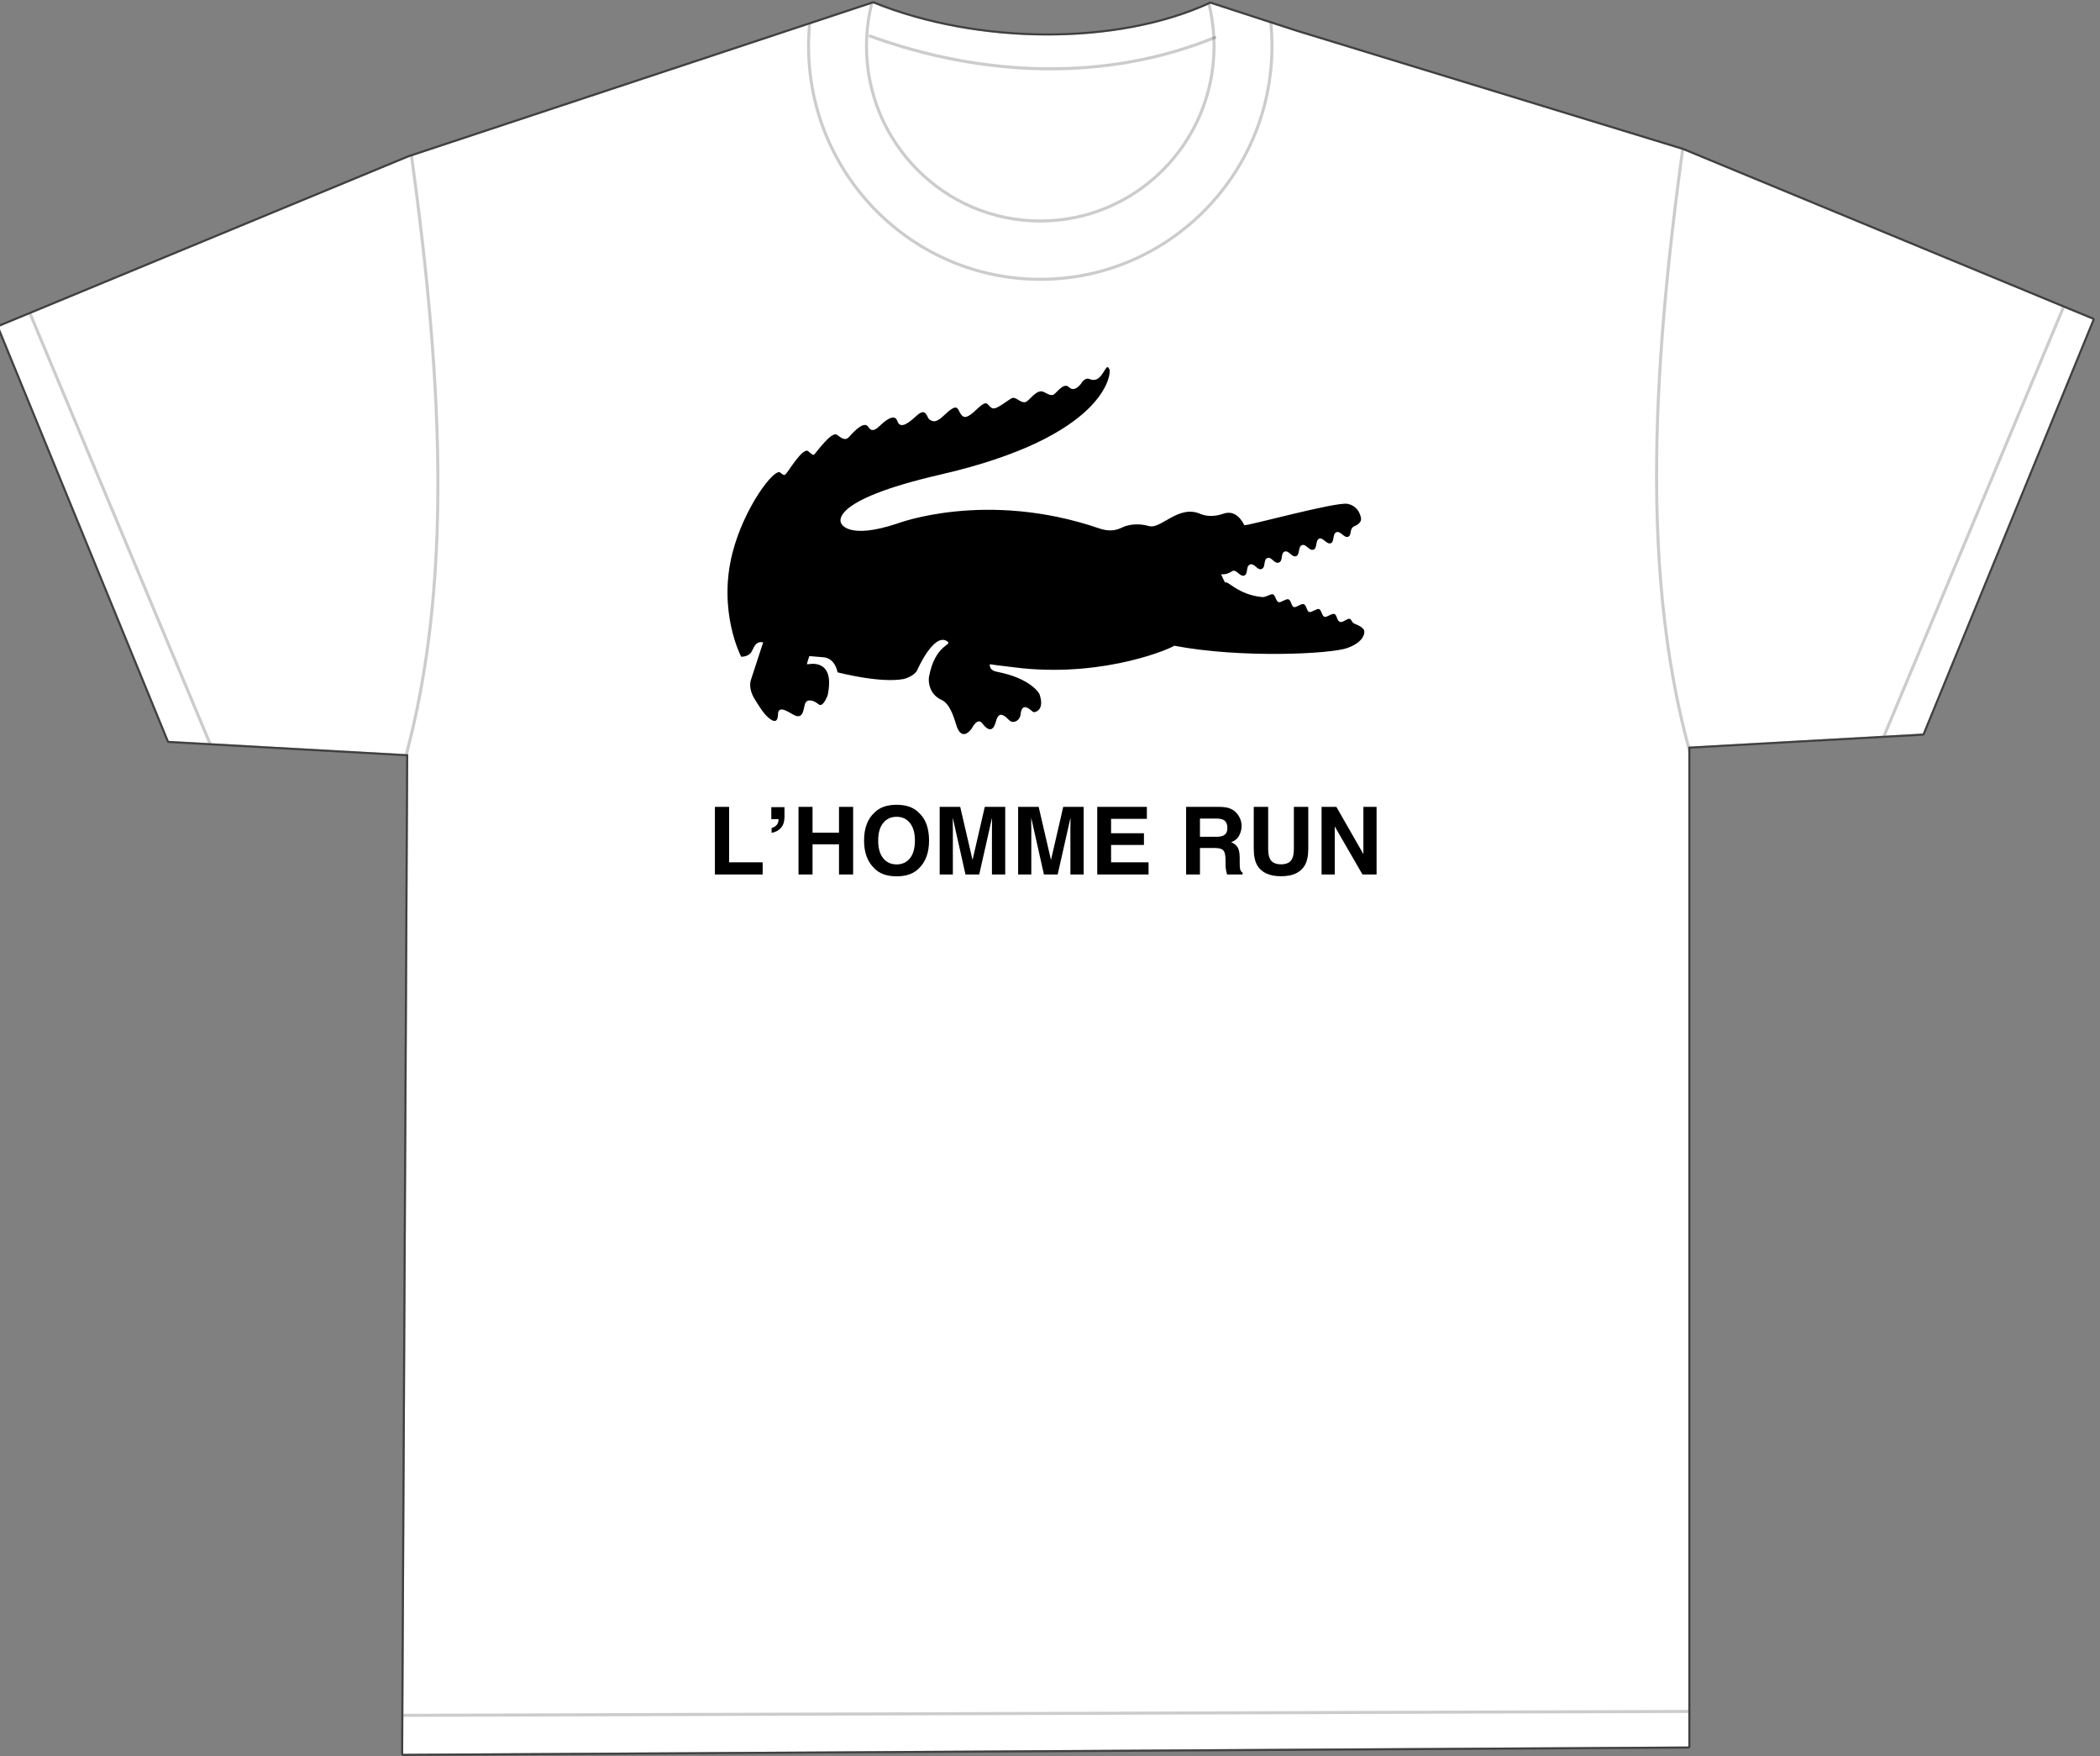 <?xml version="1.0" encoding="UTF-8" standalone="no"?>
<!DOCTYPE svg PUBLIC "-//W3C//DTD SVG 1.1//EN" "http://www.w3.org/Graphics/SVG/1.1/DTD/svg11.dtd">
<svg width="100%" height="100%" viewBox="0 0 586 490" version="1.1" xmlns="http://www.w3.org/2000/svg" xmlns:xlink="http://www.w3.org/1999/xlink" xml:space="preserve" xmlns:serif="http://www.serif.com/" style="fill-rule:evenodd;clip-rule:evenodd;stroke-linecap:round;stroke-linejoin:round;stroke-miterlimit:1.5;">
    <rect x="0" y="0" width="586" height="490" fill="#808080" stroke="none"/>
    <g transform="matrix(0.582,0,0,0.582,-728.063,-567.719)">
        <path d="M1872.5,990.632L2057.78,1047.32L2254.29,1128.64L2172.88,1327.11L2060.46,1333.38L2060.46,1810.81L2060.47,1812.65L2060.46,1812.65L2060.46,1812.65L1444.28,1816.16L1444.31,1809.14L1444.29,1809.14L1444.31,1808.98L1446.7,1337.03L1331.87,1330.62L1250.46,1132.15L1446.97,1050.83L1669.63,977.067C1719.31,997.235 1786.63,997.926 1831.32,977.23L1872.5,990.632Z" style="fill:white;"/>
        <clipPath id="_clip1">
            <path d="M1872.5,990.632L2057.78,1047.32L2254.29,1128.64L2172.88,1327.11L2060.46,1333.38L2060.46,1810.81L2060.47,1812.65L2060.46,1812.65L2060.46,1812.65L1444.28,1816.16L1444.31,1809.14L1444.29,1809.14L1444.31,1808.98L1446.7,1337.03L1331.87,1330.62L1250.46,1132.15L1446.97,1050.83L1669.63,977.067C1719.31,997.235 1786.63,997.926 1831.32,977.23L1872.5,990.632Z"/>
        </clipPath>
        <g clip-path="url(#_clip1)">
            <g>
                <g transform="matrix(0.994,0,0,1,12.201,-26.644)">
                    <path d="M1748.03,912.461C1809.71,912.461 1859.79,962.542 1859.79,1024.23C1859.79,1085.91 1809.71,1136 1748.03,1136C1686.34,1136 1636.26,1085.91 1636.26,1024.23C1636.26,962.542 1686.34,912.461 1748.03,912.461ZM1748.03,940.403C1794.29,940.403 1831.85,977.964 1831.85,1024.23C1831.85,1070.49 1794.29,1108.05 1748.03,1108.05C1701.76,1108.05 1664.2,1070.49 1664.2,1024.23C1664.2,977.964 1701.76,940.403 1748.03,940.403Z" style="fill:none;stroke:black;stroke-opacity:0.2;stroke-width:1.46px;"/>
                </g>
                <g transform="matrix(1,0,0,1,1.267,-0.751)">
                    <path d="M1443.14,1342.85L1354.06,1341.45L1259.13,1114.61L1443.94,1029.09C1459.79,1138.2 1469.79,1248.66 1443.14,1342.85Z" style="fill:none;stroke:black;stroke-opacity:0.2;stroke-width:1.46px;"/>
                </g>
                <g transform="matrix(-1,0,0,1,3504.89,-4.899)">
                    <path d="M1443.14,1342.85L1354.06,1341.45L1259.13,1114.61L1443.94,1029.09C1459.79,1138.2 1469.79,1248.66 1443.14,1342.85Z" style="fill:none;stroke:black;stroke-opacity:0.2;stroke-width:1.46px;"/>
                </g>
                <g transform="matrix(1,0,0,1,1.267,-0.751)">
                    <path d="M1666.89,993.503C1720.72,1013.11 1780.02,1015.49 1832.22,994.162" style="fill:none;stroke:black;stroke-opacity:0.2;stroke-width:1.46px;"/>
                </g>
                <g transform="matrix(1,0,0,1,1.267,-0.751)">
                    <path d="M1426.88,1798.52L2094.03,1796.49" style="fill:none;stroke:black;stroke-opacity:0.2;stroke-width:1.46px;"/>
                </g>
            </g>
            <g id="path11407" transform="matrix(2.452,0,0,2.452,1393.82,1060.36)">
                <path d="M181.299,79.293C181.761,78.716 183.74,81.651 188.581,82.103C189.31,82.144 190.206,81.424 190.665,81.564C191.114,81.712 191.248,82.933 191.742,83.092C192.22,83.249 193.172,82.376 193.691,82.541C194.204,82.714 194.251,83.903 194.733,84.052C195.201,84.212 196.142,83.322 196.677,83.486C197.215,83.663 197.246,84.854 197.73,85.017C198.212,85.167 199.201,84.297 199.666,84.439C200.137,84.594 200.232,85.817 200.719,85.959C201.204,86.114 202.13,85.241 202.663,85.409C203.183,85.581 203.137,86.745 203.76,86.949C204.384,87.144 205.187,86.208 205.646,86.356C206.094,86.507 206.017,87.03 206.553,87.284C207.101,87.53 207.894,87.786 208.386,88.427C208.768,88.944 208.52,90.884 205.198,92.055C201.893,93.246 184.288,94.092 171.34,91.611C170.96,92.014 158.313,97.668 141.646,96.023C141.223,95.956 137.249,95.515 136.8,95.442L135.295,95.23C135.295,95.23 135.04,96.391 136.643,96.695C143.476,98.009 144.991,101.055 144.991,101.055C146.114,104.252 144.109,104.702 143.781,104.578C143.507,104.469 141.592,102.215 141.3,105.049C141.163,106.337 139.779,106.918 139.074,106.165C137.424,104.433 136.854,105.054 136.462,106.479C136.104,107.8 135.372,108.845 133.796,106.771C132.863,105.542 131.776,107.758 131.776,107.758C131.776,107.758 130.06,110.383 128.915,107.637C128.506,106.67 127.813,103.087 125.846,102.199C123.536,101.149 123.251,98.882 123.379,97.817L123.379,97.792C124.552,91.303 128.012,91.548 127.013,90.794C124.415,88.832 121.118,96.321 121.118,96.321C120.537,97.623 118.445,98.121 118.445,98.121C113.765,98.993 105.512,96.812 105.512,96.812C105.512,96.812 105.114,94.158 102.871,93.878L100.006,93.639C99.706,94.41 99.517,95.234 99.517,95.234L100.764,95.137C102.187,95.216 104.709,95.856 103.589,101.27C103.589,101.27 102.698,103.811 101.8,103.061C100.648,102.095 99.585,102.123 99.257,102.748C98.783,103.621 99.023,106.298 96.863,105.086C95.672,104.43 94.157,103.379 93.888,104.747C93.828,105.067 94.062,107.624 91.767,105.462C91.02,104.77 90.378,103.762 89.447,102.272C88.458,100.789 88.189,99.22 88.635,98.111L90.961,90.982C90.961,90.982 89.768,90.45 89.04,92.138L88.644,92.873C88.054,93.81 86.667,93.767 86.667,93.767C86.667,93.767 82.054,84.985 84.949,73.533C87.213,64.6 93.211,56.704 94.341,57.778C95.135,58.536 95.335,58.098 95.335,58.098C95.806,57.766 98.718,52.681 99.798,53.596C100.5,54.191 100.714,54.435 100.994,54.191C101.272,53.935 104.339,49.655 105.363,50.357C106.264,50.961 106.955,51.696 107.809,50.744C108.916,49.518 110.779,47.586 111.556,48.88C112.334,50.167 113.443,48.92 113.961,48.449C114.461,47.978 116.62,45.975 117.193,47.666C117.711,49.171 119.042,48.428 120.874,46.733C122.895,44.851 122.891,46.93 123.471,47.366C124.242,47.946 124.93,47.922 126.275,46.63C129.093,43.926 128.919,45.3 129.596,46.306C130.255,47.306 131.04,47.012 132.68,45.439C134.607,43.594 134.692,44.23 135.265,44.816C136.042,45.592 136.496,45.314 139.381,43.323C140.346,42.656 141.133,44.235 142.255,43.978C142.988,43.806 144.419,41.377 145.753,41.966C146.643,42.375 146.967,42.699 147.63,42.582C148.184,42.482 149.667,39.962 150.783,41.078C151.945,42.238 153.259,40.199 153.259,40.199C153.259,40.199 153.913,39.033 154.934,39.523C154.934,39.523 155.977,40.027 156.874,39.007C157.943,37.78 158.146,36.447 158.679,37.579C159.063,38.359 158.085,50.7 125.621,58.157C103.035,63.354 106.243,67.712 106.243,67.712C106.243,67.712 107.49,70.968 117.238,67.712C117.238,67.712 134.525,61.109 156.645,68.662C159.507,69.646 160.857,68.562 161.69,68.273C162.599,67.963 164.258,67.612 166.428,68.222C168.785,68.873 172.219,63.922 176.521,65.868C178.712,66.71 180.689,65.868 181.014,65.786C181.332,65.714 183.421,64.819 185.052,68.04C185.281,68.323 202.996,63.423 205.24,63.874C207.573,64.345 207.865,66.568 207.877,66.742C207.966,67.781 206.55,68.247 206.55,68.247C205.527,68.755 206.122,70.034 205.337,70.316C204.545,70.595 203.898,69.116 203.06,69.418C202.268,69.715 202.703,71.3 201.959,71.575C201.165,71.872 200.457,70.393 199.695,70.677C198.932,70.967 199.339,72.562 198.603,72.818C197.708,73.147 197.165,71.645 196.325,71.947C195.516,72.237 195.96,73.831 195.183,74.108C194.363,74.4 193.759,72.904 192.924,73.208C192.114,73.515 192.688,75.039 191.799,75.355C190.914,75.68 190.415,74.159 189.562,74.467C188.734,74.767 189.284,76.307 188.42,76.622C187.6,76.927 187.04,75.422 186.183,75.729C185.266,76.074 185.888,77.572 185.037,77.893C184.231,78.193 183.562,76.707 182.793,76.981L182.799,76.981C181.974,77.459 181.52,77.689 180.517,77.654C180.775,78.208 181.01,78.784 181.299,79.293Z"/>
            </g>
            <g transform="matrix(1.302,0,0,1.298,1400.27,1055.14)">
                <g transform="matrix(34.68,0,0,34.68,145.958,261.553)">
                    <path d="M0.076,-0.72L0.227,-0.72L0.227,-0.129L0.583,-0.129L0.583,-0L0.076,-0L0.076,-0.72Z" style="fill-rule:nonzero;"/>
                </g>
                <g transform="matrix(34.68,0,0,34.68,167.143,261.553)">
                    <path d="M0.204,-0.614C0.204,-0.565 0.192,-0.526 0.168,-0.498C0.144,-0.47 0.11,-0.451 0.067,-0.443L0.067,-0.494C0.099,-0.504 0.121,-0.521 0.133,-0.545C0.139,-0.56 0.142,-0.574 0.141,-0.589L0.064,-0.589L0.064,-0.717L0.204,-0.717L0.204,-0.614Z" style="fill-rule:nonzero;"/>
                </g>
                <g transform="matrix(34.68,0,0,34.68,176.778,261.553)">
                    <path d="M0.505,-0L0.505,-0.321L0.224,-0.321L0.224,-0L0.075,-0L0.075,-0.72L0.224,-0.72L0.224,-0.445L0.505,-0.445L0.505,-0.72L0.655,-0.72L0.655,-0L0.505,-0Z" style="fill-rule:nonzero;"/>
                </g>
                <g transform="matrix(34.68,0,0,34.68,201.823,261.553)">
                    <path d="M0.395,0.02C0.292,0.02 0.213,-0.008 0.159,-0.064C0.086,-0.133 0.049,-0.232 0.049,-0.361C0.049,-0.493 0.086,-0.592 0.159,-0.658C0.213,-0.714 0.292,-0.742 0.395,-0.742C0.497,-0.742 0.576,-0.714 0.63,-0.658C0.703,-0.592 0.739,-0.493 0.739,-0.361C0.739,-0.232 0.703,-0.133 0.63,-0.064C0.576,-0.008 0.497,0.02 0.395,0.02ZM0.537,-0.173C0.571,-0.217 0.589,-0.28 0.589,-0.361C0.589,-0.442 0.571,-0.504 0.536,-0.548C0.501,-0.592 0.454,-0.614 0.395,-0.614C0.335,-0.614 0.287,-0.592 0.252,-0.548C0.216,-0.504 0.199,-0.442 0.199,-0.361C0.199,-0.28 0.216,-0.217 0.252,-0.173C0.287,-0.129 0.335,-0.107 0.395,-0.107C0.454,-0.107 0.501,-0.129 0.537,-0.173Z" style="fill-rule:nonzero;"/>
                </g>
                <g transform="matrix(34.68,0,0,34.68,228.799,261.553)">
                    <path d="M0.214,-0L0.074,-0L0.074,-0.72L0.292,-0.72L0.423,-0.154L0.553,-0.72L0.77,-0.72L0.77,-0L0.629,-0L0.629,-0.487C0.629,-0.501 0.63,-0.52 0.63,-0.546C0.63,-0.571 0.63,-0.59 0.63,-0.604L0.494,-0L0.348,-0L0.213,-0.604C0.213,-0.59 0.213,-0.571 0.213,-0.546C0.214,-0.52 0.214,-0.501 0.214,-0.487L0.214,-0Z" style="fill-rule:nonzero;"/>
                </g>
                <g transform="matrix(34.68,0,0,34.68,257.688,261.553)">
                    <path d="M0.214,-0L0.074,-0L0.074,-0.72L0.292,-0.72L0.423,-0.154L0.553,-0.72L0.77,-0.72L0.77,-0L0.629,-0L0.629,-0.487C0.629,-0.501 0.63,-0.52 0.63,-0.546C0.63,-0.571 0.63,-0.59 0.63,-0.604L0.494,-0L0.348,-0L0.213,-0.604C0.213,-0.59 0.213,-0.571 0.213,-0.546C0.214,-0.52 0.214,-0.501 0.214,-0.487L0.214,-0Z" style="fill-rule:nonzero;"/>
                </g>
                <g transform="matrix(34.68,0,0,34.68,286.577,261.553)">
                    <path d="M0.577,-0.314L0.228,-0.314L0.228,-0.129L0.626,-0.129L0.626,-0L0.081,-0L0.081,-0.72L0.608,-0.72L0.608,-0.592L0.228,-0.592L0.228,-0.439L0.577,-0.439L0.577,-0.314Z" style="fill-rule:nonzero;"/>
                </g>
                <g transform="matrix(34.68,0,0,34.68,319.344,261.553)">
                    <path d="M0.382,-0.282L0.227,-0.282L0.227,-0L0.08,-0L0.08,-0.72L0.433,-0.72C0.483,-0.719 0.522,-0.713 0.549,-0.701C0.576,-0.69 0.599,-0.673 0.618,-0.651C0.634,-0.633 0.646,-0.612 0.655,-0.59C0.664,-0.568 0.669,-0.543 0.669,-0.515C0.669,-0.48 0.66,-0.447 0.643,-0.414C0.626,-0.381 0.597,-0.357 0.558,-0.344C0.591,-0.33 0.614,-0.311 0.628,-0.287C0.642,-0.262 0.649,-0.225 0.649,-0.174L0.649,-0.126C0.649,-0.093 0.65,-0.071 0.653,-0.059C0.657,-0.041 0.666,-0.027 0.68,-0.018L0.68,-0L0.515,-0C0.51,-0.016 0.507,-0.029 0.505,-0.039C0.501,-0.059 0.499,-0.079 0.499,-0.101L0.498,-0.167C0.497,-0.213 0.489,-0.244 0.472,-0.259C0.456,-0.275 0.426,-0.282 0.382,-0.282ZM0.473,-0.413C0.503,-0.427 0.518,-0.454 0.518,-0.494C0.518,-0.538 0.504,-0.567 0.475,-0.582C0.458,-0.59 0.434,-0.595 0.401,-0.595L0.227,-0.595L0.227,-0.401L0.397,-0.401C0.431,-0.401 0.456,-0.405 0.473,-0.413Z" style="fill-rule:nonzero;"/>
                </g>
                <g transform="matrix(34.68,0,0,34.68,344.389,261.553)">
                    <path d="M0.502,-0.277L0.502,-0.72L0.655,-0.72L0.655,-0.277C0.655,-0.201 0.643,-0.141 0.619,-0.099C0.575,-0.021 0.49,0.019 0.366,0.019C0.241,0.019 0.156,-0.021 0.112,-0.099C0.088,-0.141 0.076,-0.201 0.076,-0.277L0.076,-0.72L0.229,-0.72L0.229,-0.277C0.229,-0.228 0.235,-0.192 0.247,-0.169C0.265,-0.129 0.305,-0.108 0.366,-0.108C0.427,-0.108 0.466,-0.129 0.484,-0.169C0.496,-0.192 0.502,-0.228 0.502,-0.277Z" style="fill-rule:nonzero;"/>
                </g>
                <g transform="matrix(34.68,0,0,34.68,369.434,261.553)">
                    <path d="M0.658,-0L0.508,-0L0.214,-0.511L0.214,-0L0.074,-0L0.074,-0.72L0.231,-0.72L0.518,-0.217L0.518,-0.72L0.658,-0.72L0.658,-0Z" style="fill-rule:nonzero;"/>
                </g>
            </g>
        </g>
        <path d="M2060.47,1813.65L2060.52,1813.65C2060.77,1813.63 2061.01,1813.53 2061.18,1813.35C2061.37,1813.16 2061.47,1812.91 2061.47,1812.64L2061.46,1810.81C2061.46,1810.81 2061.46,1357.81 2061.46,1334.32C2061.46,1334.32 2172.94,1328.11 2172.94,1328.11C2173.32,1328.09 2173.66,1327.85 2173.8,1327.49L2255.21,1129.02C2255.42,1128.51 2255.18,1127.93 2254.67,1127.72L2058.16,1046.39C2058.13,1046.38 2058.1,1046.37 2058.07,1046.36L1872.8,989.678L1831.63,976.279C1831.39,976.201 1831.13,976.216 1830.9,976.323C1786.43,996.916 1719.44,996.209 1670.01,976.141C1669.79,976.051 1669.54,976.043 1669.32,976.118L1446.65,1049.88C1446.63,1049.89 1446.61,1049.89 1446.59,1049.9L1250.08,1131.23C1249.57,1131.44 1249.33,1132.02 1249.54,1132.53L1330.94,1331C1331.09,1331.36 1331.43,1331.6 1331.81,1331.62L1445.7,1337.97L1443.31,1808.89L1443.3,1808.97L1443.31,1808.98C1443.31,1809.04 1443.32,1809.09 1443.33,1809.15L1443.31,1809.13L1443.28,1816.16C1443.28,1816.42 1443.38,1816.68 1443.57,1816.87C1443.76,1817.06 1444.02,1817.16 1444.28,1817.16L2060.47,1813.65L2060.47,1813.65ZM2059.47,1812.66C2059.47,1812.91 2059.57,1813.15 2059.74,1813.33C2059.58,1813.18 2059.47,1812.97 2059.46,1812.66L1444.28,1816.16L1444.31,1809.14L1444.29,1809.14L1444.31,1808.98L1446.7,1337.03L1331.87,1330.62L1250.46,1132.15L1446.97,1050.83L1669.63,977.067C1719.31,997.235 1786.63,997.926 1831.32,977.23L1872.5,990.632L2057.78,1047.32L2254.29,1128.64L2172.88,1327.11L2060.46,1333.38L2060.46,1810.81L2060.47,1812.65L2060.46,1812.65L2060.46,1812.65L2059.47,1812.66ZM1444.14,1809.97L1444.14,1809.96L1444.14,1809.97Z" style="fill-opacity:0.5;"/>
    </g>
</svg>
